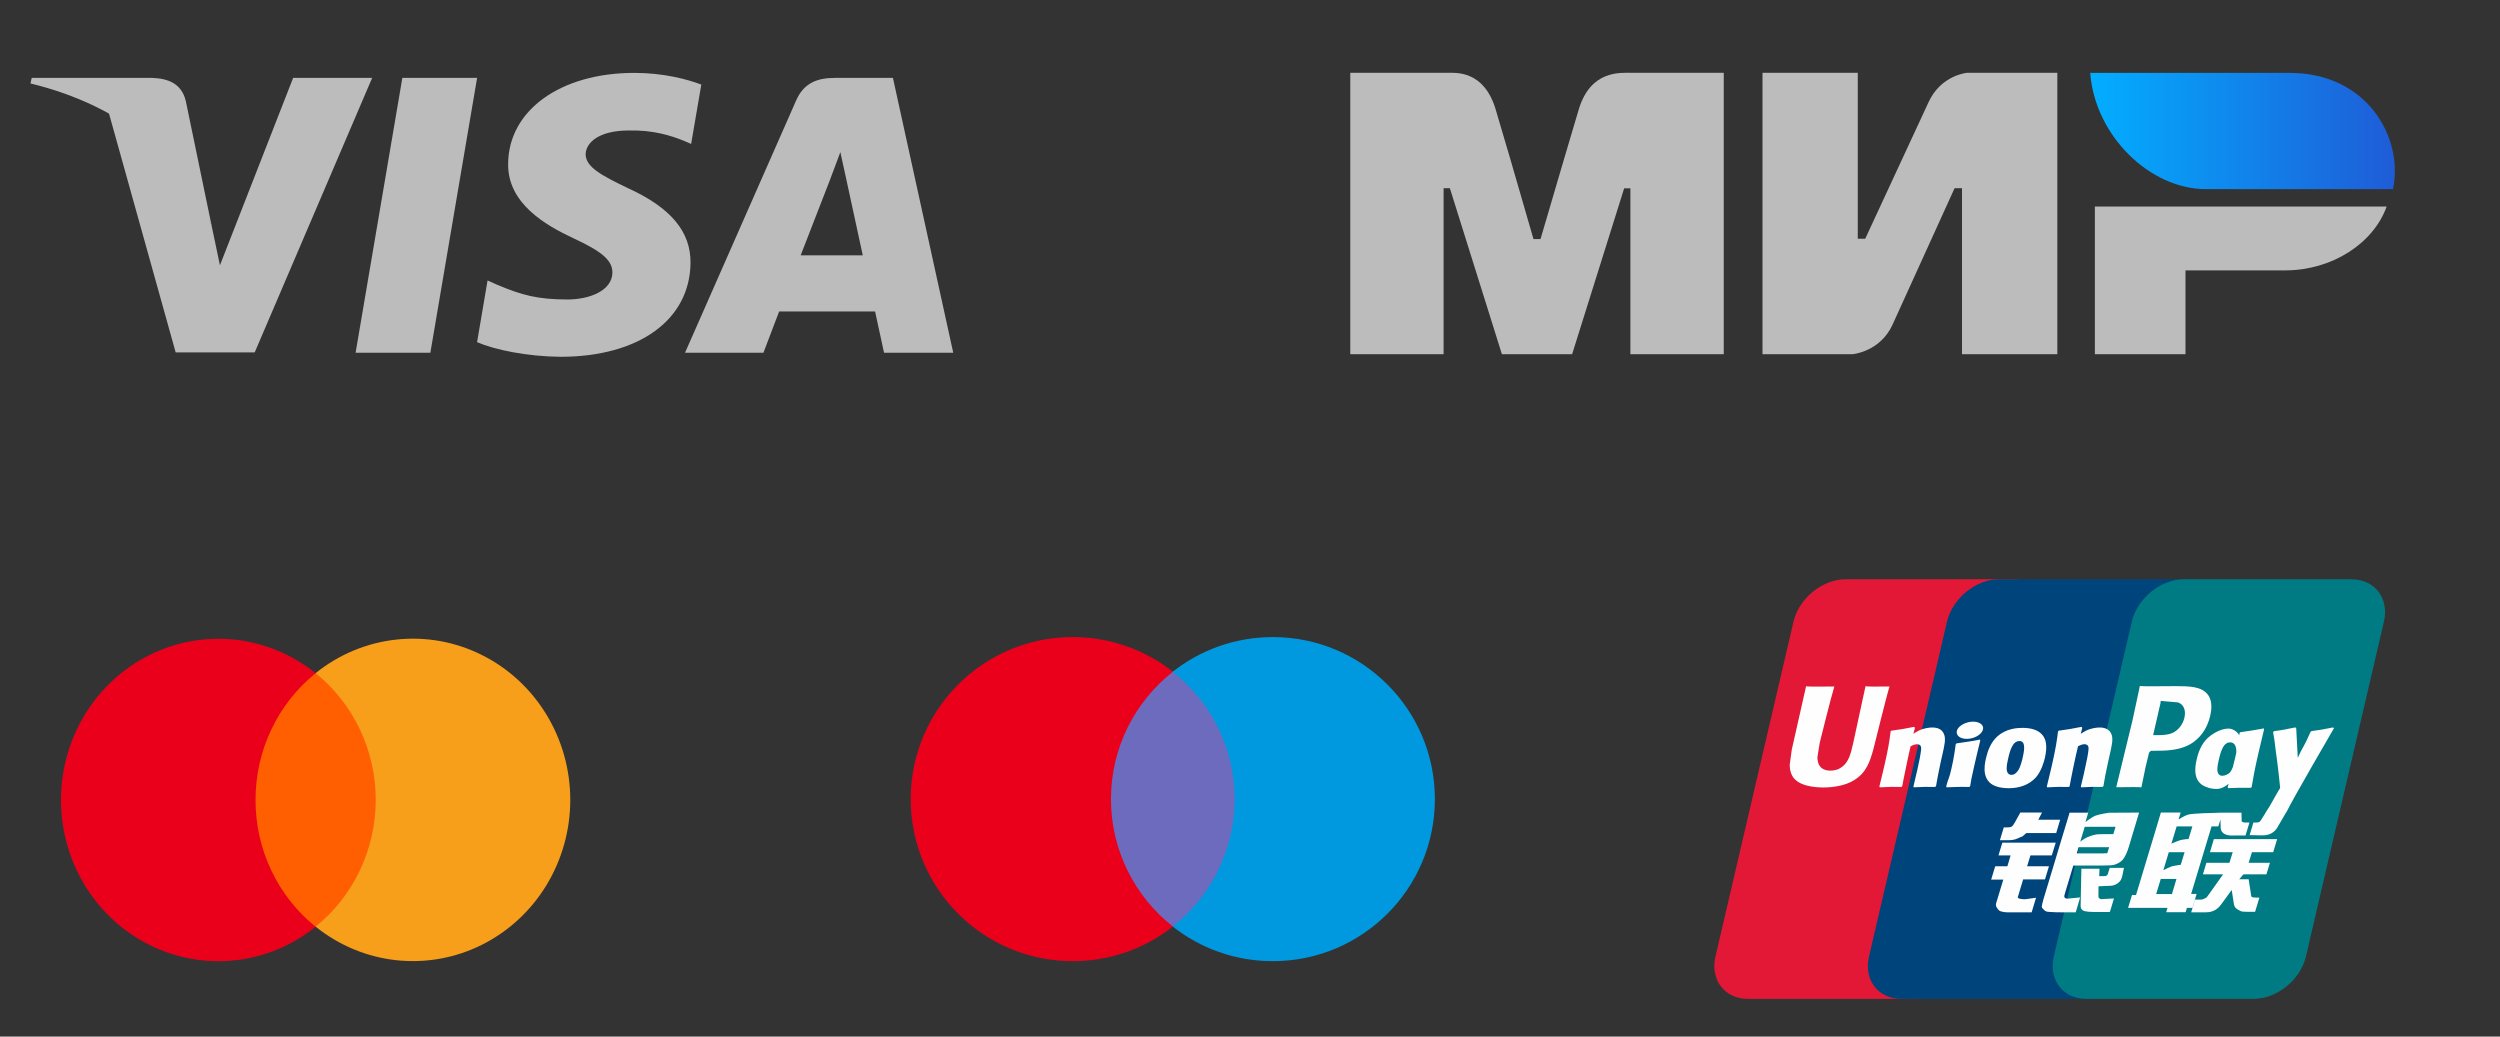 <svg width="82" height="34" viewBox="0 0 82 34" fill="none" xmlns="http://www.w3.org/2000/svg">
<rect x="0" y="0" width="82" height="34" fill="#333333" stroke="none"/>
<path d="M14.116 11.569H11.664L13.197 2.555H15.649L14.116 11.569Z" fill="#BCBCBC"/>
<path d="M23.003 2.774C22.519 2.592 21.752 2.391 20.804 2.391C18.383 2.391 16.678 3.618 16.667 5.373C16.647 6.668 17.888 7.387 18.816 7.818C19.764 8.259 20.087 8.547 20.087 8.941C20.077 9.544 19.32 9.823 18.614 9.823C17.636 9.823 17.111 9.679 16.314 9.343L15.992 9.199L15.648 11.223C16.223 11.472 17.283 11.693 18.383 11.703C20.955 11.703 22.63 10.494 22.649 8.624C22.659 7.598 22.004 6.812 20.592 6.169C19.734 5.757 19.209 5.479 19.209 5.057C19.219 4.673 19.653 4.28 20.621 4.28C21.418 4.261 22.004 4.443 22.447 4.625L22.669 4.721L23.003 2.774Z" fill="#BCBCBC"/>
<path d="M26.262 8.375C26.464 7.858 27.241 5.853 27.241 5.853C27.23 5.873 27.442 5.326 27.563 4.99L27.734 5.767C27.734 5.767 28.199 7.925 28.299 8.375C27.916 8.375 26.746 8.375 26.262 8.375ZM29.288 2.555H27.392C26.807 2.555 26.363 2.718 26.11 3.303L22.469 11.569H25.041C25.041 11.569 25.465 10.456 25.556 10.216C25.838 10.216 28.34 10.216 28.703 10.216C28.774 10.533 28.996 11.569 28.996 11.569H31.266L29.288 2.555Z" fill="#BCBCBC"/>
<path d="M9.615 2.555L7.214 8.701L6.952 7.455C6.508 6.016 5.116 4.454 3.562 3.676L5.762 11.559H8.354L12.207 2.555H9.615Z" fill="#BCBCBC"/>
<path d="M4.985 2.555H1.04L1 2.737C4.077 3.485 6.115 5.288 6.952 7.455L6.094 3.312C5.953 2.737 5.519 2.574 4.985 2.555Z" fill="#BCBCBC"/>
<path d="M12.838 22.081H7.867V30.396H12.838V22.081Z" fill="#FF5F00"/>
<path d="M8.381 26.239C8.38 25.438 8.557 24.648 8.899 23.928C9.24 23.208 9.737 22.577 10.352 22.082C9.591 21.469 8.676 21.088 7.713 20.982C6.75 20.877 5.777 21.05 4.906 21.484C4.035 21.918 3.3 22.594 2.786 23.434C2.273 24.276 2 25.248 2 26.24C2 27.232 2.273 28.204 2.786 29.045C3.3 29.886 4.035 30.562 4.906 30.995C5.777 31.429 6.75 31.603 7.713 31.497C8.676 31.391 9.591 31.01 10.352 30.397C9.737 29.903 9.24 29.271 8.898 28.551C8.557 27.83 8.38 27.04 8.381 26.239Z" fill="#EB001B"/>
<path d="M18.705 26.237C18.705 27.229 18.432 28.201 17.918 29.043C17.404 29.884 16.669 30.559 15.798 30.993C14.927 31.427 13.954 31.6 12.991 31.494C12.028 31.388 11.113 31.007 10.352 30.394C10.966 29.899 11.463 29.268 11.805 28.547C12.146 27.827 12.324 27.037 12.324 26.236C12.324 25.436 12.146 24.645 11.805 23.925C11.463 23.205 10.966 22.574 10.352 22.079C11.113 21.466 12.028 21.084 12.991 20.979C13.954 20.872 14.927 21.046 15.798 21.48C16.669 21.913 17.404 22.589 17.918 23.43C18.432 24.271 18.705 25.244 18.705 26.236V26.237Z" fill="#F79E1B"/>
<path d="M40.791 30.388H36.141V22.03H40.791V30.388Z" fill="#6C6BBD"/>
<path d="M36.44 26.211C36.44 24.516 37.234 23.006 38.47 22.033C37.566 21.321 36.425 20.896 35.185 20.896C32.25 20.896 29.871 23.276 29.871 26.211C29.871 29.147 32.25 31.526 35.185 31.526C36.425 31.526 37.566 31.102 38.47 30.39C37.234 29.417 36.44 27.907 36.44 26.211Z" fill="#EB001B"/>
<path d="M47.064 26.211C47.064 29.147 44.685 31.526 41.75 31.526C40.51 31.526 39.369 31.102 38.465 30.39C39.701 29.417 40.495 27.907 40.495 26.211C40.495 24.516 39.701 23.006 38.465 22.033C39.369 21.321 40.51 20.896 41.75 20.896C44.685 20.896 47.064 23.276 47.064 26.211Z" fill="#0099DF"/>
<path fill-rule="evenodd" clip-rule="evenodd" d="M47.457 2.388C47.763 2.386 48.673 2.306 49.058 3.59C49.318 4.455 49.731 5.872 50.298 7.841H50.529C51.138 5.765 51.556 4.348 51.783 3.59C52.173 2.292 53.146 2.388 53.535 2.388L56.539 2.388V11.617H53.477V6.178H53.272L51.566 11.617H49.262L47.556 6.174H47.35V11.617H44.289V2.388L47.457 2.388ZM60.935 2.388V7.831H61.179L63.255 3.355C63.658 2.465 64.517 2.388 64.517 2.388H67.48V11.617H64.354V6.174H64.11L62.075 10.649C61.672 11.536 60.772 11.617 60.772 11.617H57.81V2.388H60.935ZM78.282 6.774C77.846 7.994 76.477 8.868 74.961 8.868H71.684V11.617H68.712V6.774H78.282Z" fill="#BCBCBC"/>
<path fill-rule="evenodd" clip-rule="evenodd" d="M75.107 2.391H68.559C68.714 4.445 70.506 6.204 72.36 6.204H78.491C78.845 4.496 77.627 2.391 75.107 2.391Z" fill="url(#paint0_linear_5595_18644)"/>
<path d="M60.539 19H66.031C66.797 19 67.274 19.625 67.095 20.394L64.538 31.371C64.358 32.137 63.59 32.763 62.823 32.763H57.333C56.567 32.763 56.089 32.137 56.268 31.371L58.826 20.394C59.005 19.625 59.772 19 60.539 19Z" fill="#E21836"/>
<path d="M65.574 19H71.889C72.656 19 72.31 19.625 72.13 20.394L69.573 31.371C69.394 32.137 69.45 32.763 68.682 32.763H62.367C61.599 32.763 61.123 32.137 61.304 31.371L63.86 20.394C64.041 19.625 64.807 19 65.574 19Z" fill="#00447C"/>
<path d="M71.636 19H77.128C77.895 19 78.372 19.625 78.192 20.394L75.635 31.371C75.455 32.137 74.687 32.763 73.92 32.763H68.431C67.663 32.763 67.186 32.137 67.366 31.371L69.923 20.394C70.102 19.625 70.868 19 71.636 19Z" fill="#007B84"/>
<path d="M61.974 22.519C61.409 22.525 61.242 22.519 61.189 22.507C61.169 22.604 60.788 24.362 60.787 24.363C60.705 24.719 60.645 24.973 60.442 25.136C60.327 25.232 60.193 25.277 60.037 25.277C59.786 25.277 59.641 25.153 59.616 24.917L59.611 24.836C59.611 24.836 59.688 24.36 59.688 24.357C59.688 24.357 60.087 22.755 60.159 22.544C60.163 22.531 60.164 22.525 60.165 22.519C59.386 22.526 59.248 22.519 59.239 22.507C59.234 22.524 59.214 22.623 59.214 22.623L58.806 24.429L58.771 24.582L58.703 25.083C58.703 25.232 58.732 25.353 58.79 25.455C58.976 25.78 59.507 25.829 59.807 25.829C60.194 25.829 60.557 25.747 60.802 25.597C61.228 25.345 61.339 24.952 61.439 24.603L61.485 24.424C61.485 24.424 61.897 22.76 61.967 22.544C61.969 22.531 61.97 22.525 61.974 22.519ZM63.376 23.862C63.276 23.862 63.095 23.886 62.932 23.966C62.873 23.996 62.817 24.031 62.758 24.066L62.811 23.874L62.782 23.841C62.436 23.911 62.359 23.921 62.039 23.966L62.013 23.983C61.976 24.291 61.943 24.522 61.805 25.126C61.753 25.349 61.699 25.574 61.644 25.796L61.659 25.824C61.986 25.807 62.085 25.807 62.37 25.812L62.393 25.787C62.429 25.602 62.434 25.558 62.514 25.183C62.551 25.006 62.63 24.615 62.668 24.476C62.739 24.443 62.81 24.411 62.877 24.411C63.036 24.411 63.017 24.55 63.01 24.605C63.004 24.698 62.946 25.002 62.886 25.263L62.846 25.431C62.819 25.556 62.788 25.676 62.76 25.8L62.772 25.824C63.095 25.807 63.193 25.807 63.469 25.812L63.501 25.787C63.551 25.498 63.566 25.42 63.654 24.999L63.698 24.806C63.785 24.427 63.828 24.235 63.763 24.079C63.694 23.904 63.528 23.862 63.376 23.862ZM64.942 24.258C64.77 24.291 64.661 24.313 64.552 24.327C64.445 24.344 64.339 24.36 64.174 24.383L64.161 24.395L64.149 24.404C64.131 24.528 64.119 24.634 64.096 24.76C64.077 24.89 64.047 25.037 63.998 25.249C63.961 25.411 63.941 25.467 63.92 25.524C63.899 25.581 63.876 25.637 63.834 25.796L63.844 25.811L63.852 25.824C64.007 25.817 64.108 25.812 64.212 25.811C64.316 25.807 64.424 25.811 64.591 25.812L64.606 25.8L64.621 25.787C64.645 25.643 64.649 25.604 64.664 25.534C64.678 25.459 64.703 25.355 64.765 25.077C64.794 24.946 64.827 24.816 64.857 24.682C64.888 24.55 64.921 24.419 64.953 24.288L64.948 24.273L64.942 24.258ZM64.945 23.724C64.79 23.632 64.516 23.661 64.332 23.788C64.149 23.912 64.128 24.089 64.283 24.182C64.436 24.271 64.711 24.245 64.893 24.117C65.076 23.99 65.099 23.814 64.945 23.724ZM65.888 25.853C66.203 25.853 66.526 25.766 66.769 25.509C66.956 25.299 67.042 24.988 67.072 24.86C67.169 24.436 67.093 24.237 66.999 24.117C66.855 23.933 66.601 23.874 66.337 23.874C66.179 23.874 65.801 23.889 65.506 24.161C65.295 24.357 65.197 24.623 65.138 24.878C65.078 25.138 65.01 25.606 65.44 25.78C65.573 25.837 65.764 25.853 65.888 25.853ZM65.863 24.898C65.936 24.576 66.022 24.306 66.24 24.306C66.412 24.306 66.424 24.507 66.348 24.83C66.335 24.901 66.272 25.168 66.187 25.281C66.128 25.365 66.058 25.416 65.981 25.416C65.958 25.416 65.821 25.416 65.819 25.212C65.817 25.112 65.838 25.009 65.863 24.898ZM67.86 25.812L67.884 25.787C67.919 25.602 67.925 25.558 68.002 25.183C68.041 25.006 68.121 24.615 68.159 24.476C68.23 24.443 68.299 24.41 68.368 24.41C68.526 24.41 68.507 24.55 68.501 24.605C68.495 24.698 68.437 25.002 68.376 25.263L68.339 25.431C68.31 25.556 68.279 25.676 68.251 25.8L68.263 25.824C68.587 25.807 68.681 25.807 68.958 25.812L68.992 25.787C69.04 25.497 69.053 25.42 69.144 24.999L69.188 24.806C69.275 24.427 69.319 24.235 69.254 24.079C69.183 23.904 69.016 23.862 68.866 23.862C68.767 23.862 68.585 23.886 68.422 23.966C68.364 23.996 68.306 24.031 68.249 24.066L68.299 23.874L68.272 23.841C67.927 23.911 67.848 23.921 67.529 23.966L67.504 23.983C67.466 24.291 67.434 24.522 67.297 25.126C67.244 25.349 67.19 25.574 67.136 25.796L67.15 25.824C67.478 25.807 67.576 25.807 67.86 25.812ZM70.238 25.824C70.258 25.725 70.379 25.136 70.38 25.136C70.38 25.136 70.483 24.704 70.489 24.689C70.489 24.689 70.522 24.644 70.554 24.626H70.602C71.051 24.626 71.559 24.626 71.957 24.333C72.228 24.132 72.413 23.836 72.495 23.476C72.517 23.387 72.533 23.282 72.533 23.177C72.533 23.039 72.505 22.903 72.425 22.796C72.222 22.512 71.818 22.507 71.351 22.505C71.35 22.505 71.121 22.507 71.121 22.507C70.524 22.514 70.285 22.512 70.186 22.5C70.178 22.544 70.162 22.621 70.162 22.621C70.162 22.621 69.949 23.612 69.949 23.614C69.949 23.614 69.437 25.721 69.413 25.821C69.934 25.814 70.148 25.814 70.238 25.824ZM70.634 24.063C70.634 24.063 70.862 23.074 70.86 23.078L70.868 23.027L70.871 22.988L70.962 22.998C70.962 22.998 71.431 23.038 71.442 23.039C71.627 23.111 71.703 23.295 71.65 23.536C71.601 23.756 71.459 23.942 71.275 24.031C71.124 24.107 70.939 24.113 70.748 24.113H70.625L70.634 24.063ZM72.05 24.916C71.99 25.172 71.921 25.64 72.349 25.807C72.486 25.865 72.608 25.882 72.732 25.876C72.864 25.869 72.985 25.803 73.098 25.708C73.088 25.747 73.078 25.786 73.067 25.825L73.087 25.851C73.395 25.837 73.49 25.837 73.824 25.84L73.854 25.817C73.903 25.531 73.949 25.252 74.076 24.704C74.137 24.442 74.199 24.182 74.262 23.921L74.252 23.892C73.908 23.956 73.816 23.969 73.484 24.016L73.459 24.037C73.456 24.063 73.452 24.089 73.449 24.114C73.397 24.031 73.323 23.96 73.207 23.916C73.06 23.858 72.714 23.933 72.416 24.204C72.207 24.397 72.107 24.662 72.05 24.916ZM72.774 24.932C72.847 24.616 72.932 24.349 73.152 24.349C73.29 24.349 73.364 24.477 73.349 24.695C73.337 24.75 73.324 24.807 73.309 24.872C73.287 24.966 73.263 25.059 73.24 25.152C73.216 25.216 73.189 25.276 73.159 25.316C73.102 25.396 72.968 25.446 72.891 25.446C72.869 25.446 72.733 25.446 72.729 25.246C72.728 25.147 72.748 25.044 72.774 24.932ZM76.552 23.889L76.526 23.859C76.185 23.928 76.123 23.939 75.81 23.981L75.787 24.004C75.786 24.008 75.785 24.014 75.783 24.019L75.782 24.014C75.549 24.552 75.556 24.436 75.366 24.859C75.365 24.84 75.365 24.828 75.364 24.807L75.316 23.889L75.286 23.859C74.929 23.928 74.921 23.939 74.591 23.981L74.565 24.004C74.562 24.015 74.562 24.027 74.56 24.04L74.562 24.045C74.603 24.256 74.593 24.209 74.634 24.541C74.654 24.704 74.679 24.869 74.699 25.03C74.731 25.299 74.749 25.432 74.789 25.844C74.566 26.211 74.514 26.35 74.299 26.673L74.301 26.676L74.15 26.915C74.132 26.94 74.117 26.957 74.095 26.965C74.071 26.977 74.04 26.979 73.996 26.979H73.912L73.788 27.392L74.215 27.4C74.465 27.399 74.622 27.282 74.707 27.124L74.975 26.665H74.971L74.999 26.632C75.18 26.244 76.552 23.889 76.552 23.889ZM72.05 29.321H71.869L72.539 27.106H72.761L72.832 26.878L72.838 27.131C72.83 27.288 72.954 27.427 73.278 27.404H73.653L73.782 26.978H73.641C73.559 26.978 73.522 26.957 73.526 26.913L73.52 26.655H72.825V26.657C72.601 26.661 71.931 26.678 71.795 26.714C71.631 26.756 71.457 26.881 71.457 26.881L71.525 26.652H70.876L70.741 27.106L70.062 29.355H69.93L69.801 29.779H71.095L71.051 29.92H71.689L71.731 29.779H71.91L72.05 29.321ZM71.519 27.556C71.415 27.585 71.222 27.672 71.222 27.672L71.394 27.106H71.91L71.785 27.518C71.785 27.518 71.626 27.528 71.519 27.556ZM71.529 28.365C71.529 28.365 71.367 28.385 71.26 28.409C71.155 28.441 70.958 28.542 70.958 28.542L71.136 27.952H71.655L71.529 28.365ZM71.24 29.326H70.722L70.873 28.829H71.388L71.24 29.326ZM72.487 27.952H73.233L73.125 28.3H72.369L72.256 28.679H72.917L72.416 29.384C72.382 29.436 72.35 29.455 72.315 29.469C72.28 29.487 72.234 29.508 72.181 29.508H71.997L71.871 29.924H72.351C72.601 29.924 72.748 29.81 72.857 29.661L73.2 29.191L73.274 29.668C73.29 29.758 73.354 29.81 73.397 29.83C73.445 29.855 73.495 29.896 73.565 29.902C73.641 29.905 73.695 29.908 73.731 29.908H73.967L74.108 29.442H74.015C73.962 29.442 73.87 29.434 73.854 29.417C73.839 29.396 73.839 29.365 73.83 29.317L73.755 28.839H73.449L73.583 28.679H74.338L74.454 28.3H73.755L73.864 27.952H74.561L74.69 27.524H72.614L72.487 27.952ZM66.185 29.423L66.359 28.844H67.075L67.206 28.413H66.489L66.599 28.056H67.299L67.428 27.639H65.677L65.55 28.056H65.948L65.842 28.413H65.443L65.31 28.851H65.708L65.476 29.618C65.445 29.719 65.491 29.758 65.52 29.805C65.55 29.851 65.58 29.881 65.648 29.898C65.718 29.914 65.766 29.924 65.832 29.924H66.638L66.782 29.446L66.424 29.495C66.356 29.495 66.164 29.487 66.185 29.423ZM66.267 26.65L66.086 26.978C66.047 27.049 66.012 27.094 65.981 27.114C65.953 27.131 65.898 27.139 65.819 27.139H65.724L65.597 27.558H65.912C66.063 27.558 66.179 27.503 66.234 27.475C66.294 27.443 66.309 27.461 66.356 27.417L66.462 27.325H67.443L67.573 26.888H66.855L66.98 26.65H66.267ZM67.716 29.432C67.699 29.407 67.711 29.365 67.737 29.277L68.005 28.389H68.959C69.098 28.387 69.199 28.385 69.264 28.381C69.334 28.373 69.411 28.348 69.494 28.303C69.579 28.256 69.623 28.206 69.66 28.149C69.702 28.093 69.768 27.968 69.825 27.776L70.162 26.653L69.172 26.658C69.172 26.658 68.867 26.703 68.733 26.753C68.598 26.808 68.404 26.963 68.404 26.963L68.493 26.655H67.882L67.025 29.495C66.995 29.606 66.975 29.686 66.97 29.734C66.968 29.785 67.035 29.837 67.079 29.875C67.13 29.914 67.206 29.908 67.278 29.914C67.355 29.92 67.463 29.924 67.614 29.924H68.084L68.228 29.436L67.807 29.476C67.762 29.476 67.73 29.452 67.716 29.432ZM68.178 27.789H69.18L69.117 27.989C69.108 27.994 69.086 27.979 68.984 27.991H68.117L68.178 27.789ZM68.379 27.119H69.39L69.317 27.36C69.317 27.36 68.841 27.355 68.764 27.369C68.429 27.427 68.233 27.607 68.233 27.607L68.379 27.119ZM69.139 28.658C69.131 28.688 69.118 28.706 69.1 28.719C69.079 28.733 69.046 28.737 68.997 28.737H68.854L68.863 28.494H68.269L68.245 29.683C68.244 29.769 68.252 29.818 68.315 29.858C68.377 29.908 68.571 29.914 68.831 29.914H69.204L69.338 29.469L69.014 29.487L68.906 29.493C68.891 29.487 68.877 29.481 68.862 29.465C68.848 29.452 68.825 29.46 68.829 29.375L68.831 29.07L69.171 29.056C69.355 29.056 69.433 28.996 69.5 28.939C69.564 28.885 69.585 28.822 69.609 28.737L69.666 28.467H69.199L69.139 28.658Z" fill="#FEFEFE"/>
<defs>
<linearGradient id="paint0_linear_5595_18644" x1="78.551" y1="4.789" x2="68.559" y2="4.789" gradientUnits="userSpaceOnUse">
<stop stop-color="#1F5CD7"/>
<stop offset="1" stop-color="#02AEFF"/>
</linearGradient>
</defs>
</svg>
